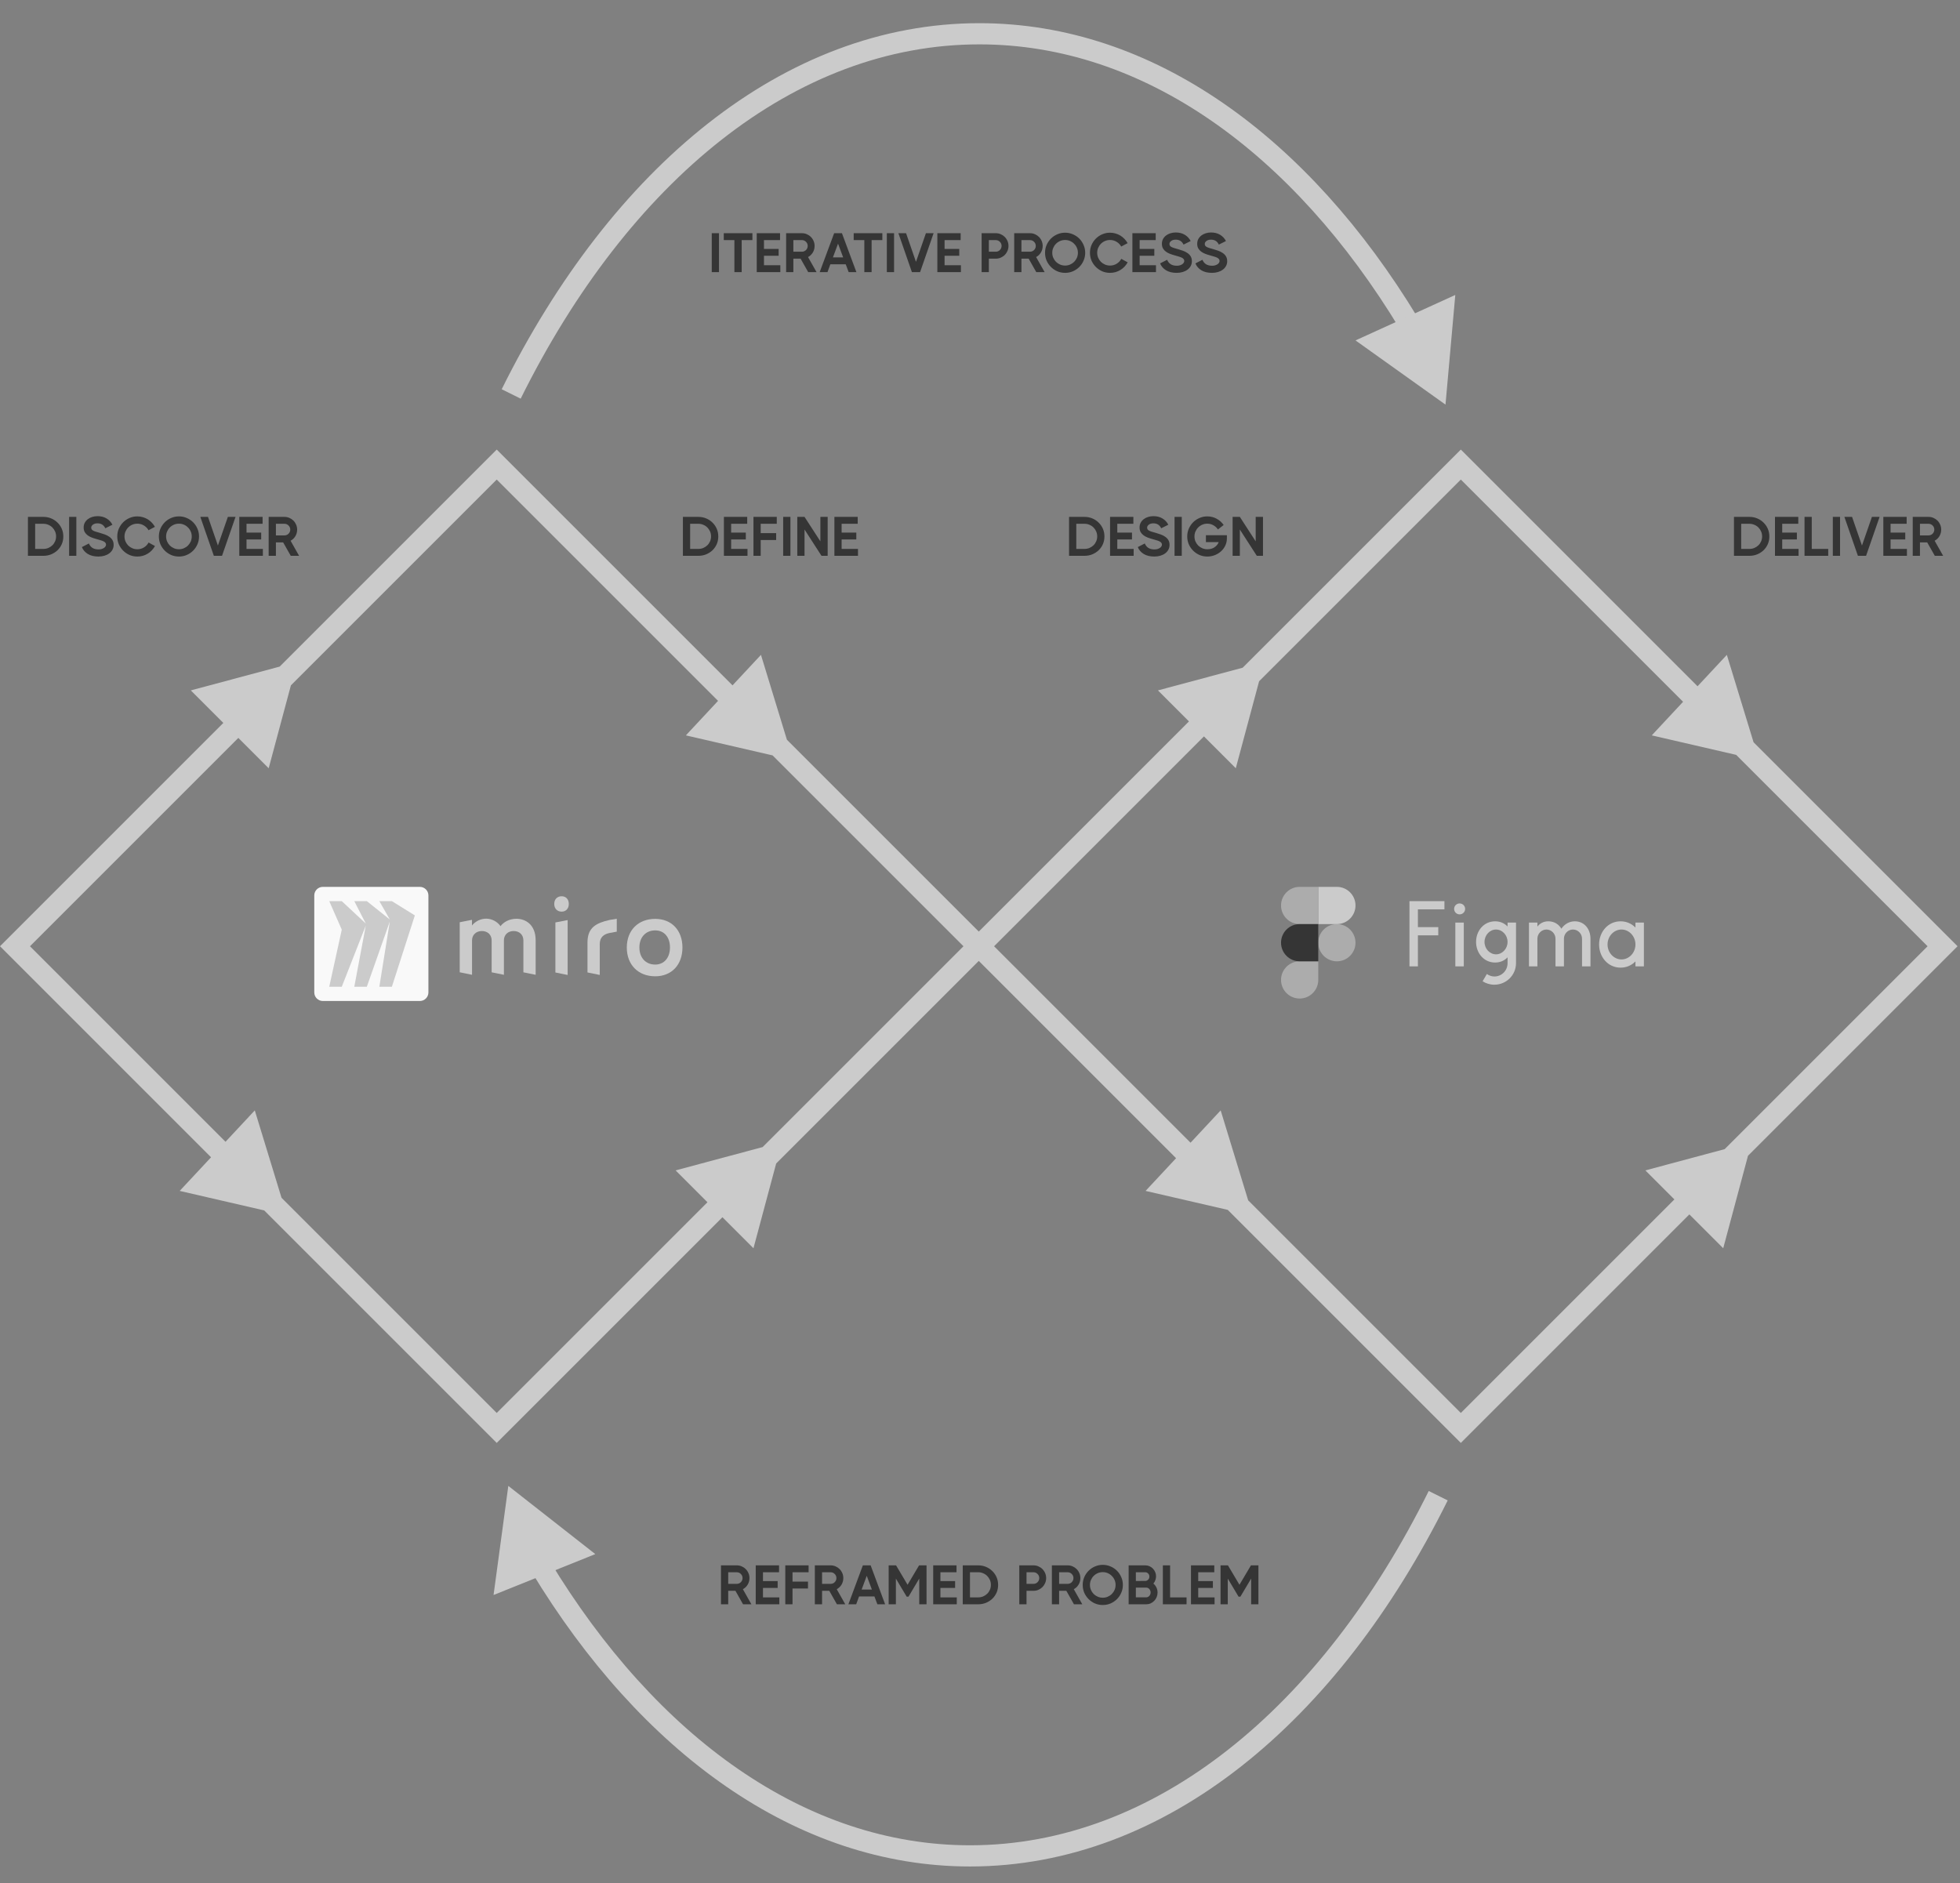 <svg width="740" height="711" viewBox="0 0 740 711" fill="none" xmlns="http://www.w3.org/2000/svg">
<rect x="0" y="0" width="740" height="711" fill="#808080" stroke="none"/>
<path fill-rule="evenodd" clip-rule="evenodd" d="M187.537 169.752L105.592 251.697L72.049 260.685L84.327 272.962L0 357.289L79.685 436.974L67.847 449.668L99.742 457.031L187.537 544.826L272.758 459.605L284.471 471.317L293.045 439.318L369.537 362.826L444.03 437.319L432.515 449.668L463.542 456.831L551.537 544.826L637.824 458.539L650.602 471.317L659.956 436.407L739.074 357.289L662.064 280.279L651.971 247.266L640.911 259.126L551.537 169.752L469.178 252.111L437.18 260.685L448.892 272.397L369.537 351.752L297.099 279.314L287.301 247.266L276.564 258.779L187.537 169.752ZM651.149 433.9L727.76 357.289L655.499 285.027L623.621 277.668L635.452 264.98L551.537 181.066L475.377 257.225L466.574 290.079L454.549 278.054L375.314 357.289L449.49 431.465L460.865 419.266L471.247 453.222L551.537 533.512L632.167 452.882L621.208 441.923L651.149 433.9ZM287.929 433.12L363.76 357.289L291.7 285.228L258.951 277.668L271.105 264.634L187.537 181.066L109.833 258.77L101.443 290.079L89.984 278.619L11.314 357.289L85.144 431.119L96.197 419.266L106.285 452.26L187.537 533.512L267.102 453.948L255.077 441.923L287.929 433.12Z" fill="#CBCBCB"/>
<path d="M10.548 195.167H16.365C17.415 195.167 18.395 195.356 19.305 195.734C20.215 196.112 21.013 196.637 21.699 197.309C22.385 197.967 22.924 198.744 23.316 199.64C23.708 200.536 23.904 201.509 23.904 202.559C23.904 203.609 23.708 204.582 23.316 205.478C22.924 206.36 22.385 207.13 21.699 207.788C21.013 208.432 20.215 208.943 19.305 209.321C18.395 209.685 17.415 209.867 16.365 209.867H10.548V195.167ZM13.278 197.771V207.263H16.365C17.037 207.263 17.66 207.144 18.234 206.906C18.822 206.654 19.333 206.318 19.767 205.898C20.201 205.478 20.544 204.981 20.796 204.407C21.048 203.833 21.174 203.21 21.174 202.538C21.174 201.866 21.048 201.243 20.796 200.669C20.544 200.095 20.201 199.591 19.767 199.157C19.333 198.723 18.822 198.387 18.234 198.149C17.66 197.897 17.037 197.771 16.365 197.771H13.278ZM26.093 195.167H28.823V209.867H26.093V195.167ZM37.174 210.14C35.536 210.14 34.185 209.811 33.121 209.153C32.071 208.495 31.336 207.634 30.916 206.57L33.562 205.205C33.856 205.919 34.297 206.472 34.885 206.864C35.487 207.256 36.271 207.452 37.237 207.452C37.685 207.452 38.077 207.396 38.413 207.284C38.763 207.172 39.057 207.032 39.295 206.864C39.533 206.696 39.715 206.507 39.841 206.297C39.967 206.073 40.03 205.856 40.03 205.646C40.03 205.366 39.953 205.135 39.799 204.953C39.659 204.757 39.442 204.582 39.148 204.428C38.854 204.274 38.483 204.134 38.035 204.008C37.587 203.868 37.062 203.714 36.46 203.546C35.83 203.378 35.221 203.182 34.633 202.958C34.059 202.734 33.541 202.454 33.079 202.118C32.631 201.782 32.267 201.376 31.987 200.9C31.721 200.424 31.588 199.85 31.588 199.178C31.588 198.506 31.728 197.904 32.008 197.372C32.302 196.84 32.687 196.392 33.163 196.028C33.639 195.664 34.192 195.384 34.822 195.188C35.466 194.992 36.131 194.894 36.817 194.894C38.133 194.894 39.267 195.181 40.219 195.755C41.185 196.329 41.927 197.12 42.445 198.128L39.757 199.472C39.169 198.226 38.189 197.603 36.817 197.603C36.089 197.603 35.508 197.771 35.074 198.107C34.654 198.429 34.444 198.8 34.444 199.22C34.444 199.5 34.507 199.731 34.633 199.913C34.759 200.081 34.948 200.235 35.2 200.375C35.466 200.515 35.802 200.648 36.208 200.774C36.628 200.886 37.118 201.026 37.678 201.194C38.322 201.376 38.952 201.579 39.568 201.803C40.198 202.027 40.758 202.314 41.248 202.664C41.752 203 42.151 203.413 42.445 203.903C42.753 204.393 42.907 205.002 42.907 205.73C42.907 206.402 42.76 207.011 42.466 207.557C42.172 208.103 41.766 208.565 41.248 208.943C40.744 209.321 40.142 209.615 39.442 209.825C38.742 210.035 37.986 210.14 37.174 210.14ZM44.274 202.559C44.274 201.509 44.47 200.529 44.862 199.619C45.268 198.695 45.814 197.89 46.5 197.204C47.186 196.518 47.984 195.979 48.894 195.587C49.818 195.181 50.805 194.978 51.855 194.978C52.569 194.978 53.255 195.076 53.913 195.272C54.571 195.454 55.187 195.72 55.761 196.07C56.335 196.42 56.853 196.84 57.315 197.33C57.777 197.806 58.169 198.338 58.491 198.926L56.076 200.207C55.67 199.465 55.089 198.87 54.333 198.422C53.591 197.96 52.765 197.729 51.855 197.729C51.183 197.729 50.553 197.855 49.965 198.107C49.377 198.359 48.859 198.709 48.411 199.157C47.977 199.591 47.634 200.102 47.382 200.69C47.13 201.264 47.004 201.887 47.004 202.559C47.004 203.231 47.13 203.861 47.382 204.449C47.634 205.023 47.977 205.534 48.411 205.982C48.859 206.416 49.377 206.759 49.965 207.011C50.553 207.263 51.183 207.389 51.855 207.389C52.779 207.389 53.612 207.158 54.354 206.696C55.11 206.234 55.691 205.618 56.097 204.848L58.512 206.171C58.19 206.759 57.798 207.298 57.336 207.788C56.874 208.278 56.356 208.698 55.782 209.048C55.208 209.398 54.585 209.671 53.913 209.867C53.255 210.049 52.569 210.14 51.855 210.14C50.805 210.14 49.818 209.944 48.894 209.552C47.984 209.146 47.186 208.6 46.5 207.914C45.814 207.228 45.268 206.43 44.862 205.52C44.47 204.596 44.274 203.609 44.274 202.559ZM67.564 210.14C66.514 210.14 65.527 209.944 64.603 209.552C63.693 209.146 62.895 208.6 62.209 207.914C61.523 207.228 60.977 206.43 60.571 205.52C60.179 204.596 59.983 203.609 59.983 202.559C59.983 201.509 60.179 200.529 60.571 199.619C60.977 198.695 61.523 197.89 62.209 197.204C62.895 196.518 63.693 195.979 64.603 195.587C65.527 195.181 66.514 194.978 67.564 194.978C68.614 194.978 69.594 195.181 70.504 195.587C71.428 195.979 72.233 196.518 72.919 197.204C73.605 197.89 74.144 198.695 74.536 199.619C74.942 200.529 75.145 201.509 75.145 202.559C75.145 203.609 74.942 204.596 74.536 205.52C74.144 206.43 73.605 207.228 72.919 207.914C72.233 208.6 71.428 209.146 70.504 209.552C69.594 209.944 68.614 210.14 67.564 210.14ZM67.564 207.389C68.236 207.389 68.859 207.263 69.433 207.011C70.021 206.759 70.532 206.416 70.966 205.982C71.414 205.534 71.764 205.023 72.016 204.449C72.268 203.861 72.394 203.231 72.394 202.559C72.394 201.887 72.268 201.264 72.016 200.69C71.764 200.102 71.414 199.591 70.966 199.157C70.532 198.709 70.021 198.359 69.433 198.107C68.859 197.855 68.236 197.729 67.564 197.729C66.892 197.729 66.262 197.855 65.674 198.107C65.086 198.359 64.568 198.709 64.12 199.157C63.686 199.591 63.343 200.102 63.091 200.69C62.839 201.264 62.713 201.887 62.713 202.559C62.713 203.231 62.839 203.861 63.091 204.449C63.343 205.023 63.686 205.534 64.12 205.982C64.568 206.416 65.086 206.759 65.674 207.011C66.262 207.263 66.892 207.389 67.564 207.389ZM75.635 195.167H78.533L82.271 205.982L86.03 195.167H88.928L83.825 209.867H80.738L75.635 195.167ZM90.342 195.167H99.141V197.771H93.072V201.11H98.616V203.693H93.072V207.263H99.246V209.867H90.342V195.167ZM101.437 195.167H107.38C108.052 195.167 108.675 195.293 109.249 195.545C109.837 195.797 110.348 196.14 110.782 196.574C111.216 197.008 111.559 197.519 111.811 198.107C112.063 198.681 112.189 199.304 112.189 199.976C112.189 200.886 111.965 201.712 111.517 202.454C111.069 203.196 110.467 203.77 109.711 204.176L112.924 209.867H109.774L106.897 204.785H104.167V209.867H101.437V195.167ZM107.38 202.16C107.688 202.16 107.975 202.104 108.241 201.992C108.507 201.88 108.738 201.726 108.934 201.53C109.144 201.32 109.305 201.082 109.417 200.816C109.529 200.55 109.585 200.27 109.585 199.976C109.585 199.668 109.529 199.381 109.417 199.115C109.305 198.849 109.144 198.618 108.934 198.422C108.738 198.212 108.507 198.051 108.241 197.939C107.975 197.827 107.688 197.771 107.38 197.771H104.167V202.16H107.38Z" fill="#353535"/>
<path d="M257.832 195.167H263.649C264.699 195.167 265.679 195.356 266.589 195.734C267.499 196.112 268.297 196.637 268.983 197.309C269.669 197.967 270.208 198.744 270.6 199.64C270.992 200.536 271.188 201.509 271.188 202.559C271.188 203.609 270.992 204.582 270.6 205.478C270.208 206.36 269.669 207.13 268.983 207.788C268.297 208.432 267.499 208.943 266.589 209.321C265.679 209.685 264.699 209.867 263.649 209.867H257.832V195.167ZM260.562 197.771V207.263H263.649C264.321 207.263 264.944 207.144 265.518 206.906C266.106 206.654 266.617 206.318 267.051 205.898C267.485 205.478 267.828 204.981 268.08 204.407C268.332 203.833 268.458 203.21 268.458 202.538C268.458 201.866 268.332 201.243 268.08 200.669C267.828 200.095 267.485 199.591 267.051 199.157C266.617 198.723 266.106 198.387 265.518 198.149C264.944 197.897 264.321 197.771 263.649 197.771H260.562ZM273.314 195.167H282.113V197.771H276.044V201.11H281.588V203.693H276.044V207.263H282.218V209.867H273.314V195.167ZM284.472 195.167H293.271V197.771H287.202V201.299H293.04V203.903H287.202V209.867H284.472V195.167ZM295.69 195.167H298.42V209.867H295.69V195.167ZM301.022 195.167H303.752L309.737 204.407V195.167H312.488V209.867H310.157L303.752 199.934V209.867H301.022V195.167ZM315.027 195.167H323.826V197.771H317.757V201.11H323.301V203.693H317.757V207.263H323.931V209.867H315.027V195.167Z" fill="#353535"/>
<path d="M403.625 195.167H409.442C410.492 195.167 411.472 195.356 412.382 195.734C413.292 196.112 414.09 196.637 414.776 197.309C415.462 197.967 416.001 198.744 416.393 199.64C416.785 200.536 416.981 201.509 416.981 202.559C416.981 203.609 416.785 204.582 416.393 205.478C416.001 206.36 415.462 207.13 414.776 207.788C414.09 208.432 413.292 208.943 412.382 209.321C411.472 209.685 410.492 209.867 409.442 209.867H403.625V195.167ZM406.355 197.771V207.263H409.442C410.114 207.263 410.737 207.144 411.311 206.906C411.899 206.654 412.41 206.318 412.844 205.898C413.278 205.478 413.621 204.981 413.873 204.407C414.125 203.833 414.251 203.21 414.251 202.538C414.251 201.866 414.125 201.243 413.873 200.669C413.621 200.095 413.278 199.591 412.844 199.157C412.41 198.723 411.899 198.387 411.311 198.149C410.737 197.897 410.114 197.771 409.442 197.771H406.355ZM419.107 195.167H427.906V197.771H421.837V201.11H427.381V203.693H421.837V207.263H428.011V209.867H419.107V195.167ZM435.83 210.14C434.192 210.14 432.841 209.811 431.777 209.153C430.727 208.495 429.992 207.634 429.572 206.57L432.218 205.205C432.512 205.919 432.953 206.472 433.541 206.864C434.143 207.256 434.927 207.452 435.893 207.452C436.341 207.452 436.733 207.396 437.069 207.284C437.419 207.172 437.713 207.032 437.951 206.864C438.189 206.696 438.371 206.507 438.497 206.297C438.623 206.073 438.686 205.856 438.686 205.646C438.686 205.366 438.609 205.135 438.455 204.953C438.315 204.757 438.098 204.582 437.804 204.428C437.51 204.274 437.139 204.134 436.691 204.008C436.243 203.868 435.718 203.714 435.116 203.546C434.486 203.378 433.877 203.182 433.289 202.958C432.715 202.734 432.197 202.454 431.735 202.118C431.287 201.782 430.923 201.376 430.643 200.9C430.377 200.424 430.244 199.85 430.244 199.178C430.244 198.506 430.384 197.904 430.664 197.372C430.958 196.84 431.343 196.392 431.819 196.028C432.295 195.664 432.848 195.384 433.478 195.188C434.122 194.992 434.787 194.894 435.473 194.894C436.789 194.894 437.923 195.181 438.875 195.755C439.841 196.329 440.583 197.12 441.101 198.128L438.413 199.472C437.825 198.226 436.845 197.603 435.473 197.603C434.745 197.603 434.164 197.771 433.73 198.107C433.31 198.429 433.1 198.8 433.1 199.22C433.1 199.5 433.163 199.731 433.289 199.913C433.415 200.081 433.604 200.235 433.856 200.375C434.122 200.515 434.458 200.648 434.864 200.774C435.284 200.886 435.774 201.026 436.334 201.194C436.978 201.376 437.608 201.579 438.224 201.803C438.854 202.027 439.414 202.314 439.904 202.664C440.408 203 440.807 203.413 441.101 203.903C441.409 204.393 441.563 205.002 441.563 205.73C441.563 206.402 441.416 207.011 441.122 207.557C440.828 208.103 440.422 208.565 439.904 208.943C439.4 209.321 438.798 209.615 438.098 209.825C437.398 210.035 436.642 210.14 435.83 210.14ZM443.451 195.167H446.181V209.867H443.451V195.167ZM448.241 202.559C448.241 201.509 448.437 200.529 448.829 199.619C449.235 198.695 449.781 197.89 450.467 197.204C451.153 196.518 451.951 195.979 452.861 195.587C453.785 195.181 454.772 194.978 455.822 194.978C457.11 194.978 458.293 195.279 459.371 195.881C460.449 196.469 461.324 197.253 461.996 198.233L459.833 199.913C459.399 199.255 458.832 198.73 458.132 198.338C457.432 197.932 456.662 197.729 455.822 197.729C455.15 197.729 454.52 197.855 453.932 198.107C453.344 198.359 452.826 198.709 452.378 199.157C451.944 199.591 451.601 200.102 451.349 200.69C451.097 201.264 450.971 201.887 450.971 202.559C450.971 203.231 451.097 203.861 451.349 204.449C451.601 205.023 451.944 205.534 452.378 205.982C452.826 206.416 453.344 206.759 453.932 207.011C454.52 207.263 455.15 207.389 455.822 207.389C456.844 207.403 457.733 207.165 458.489 206.675C459.259 206.171 459.805 205.513 460.127 204.701H455.297V202.097H463.214V203.315C463.214 204.253 463.018 205.135 462.626 205.961C462.248 206.787 461.723 207.508 461.051 208.124C460.379 208.74 459.595 209.23 458.699 209.594C457.803 209.958 456.844 210.14 455.822 210.14C454.772 210.14 453.785 209.944 452.861 209.552C451.951 209.146 451.153 208.6 450.467 207.914C449.781 207.228 449.235 206.43 448.829 205.52C448.437 204.596 448.241 203.609 448.241 202.559ZM465.374 195.167H468.104L474.089 204.407V195.167H476.84V209.867H474.509L468.104 199.934V209.867H465.374V195.167Z" fill="#353535"/>
<path d="M268.728 88.052H271.458V102.752H268.728V88.052ZM277.271 90.656H273.26V88.052H284.075V90.656H280.022V102.752H277.271V90.656ZM285.707 88.052H294.506V90.656H288.437V93.995H293.981V96.578H288.437V100.148H294.611V102.752H285.707V88.052ZM296.802 88.052H302.745C303.417 88.052 304.04 88.178 304.614 88.43C305.202 88.682 305.713 89.025 306.147 89.459C306.581 89.893 306.924 90.404 307.176 90.992C307.428 91.566 307.554 92.189 307.554 92.861C307.554 93.771 307.33 94.597 306.882 95.339C306.434 96.081 305.832 96.655 305.076 97.061L308.289 102.752H305.139L302.262 97.67H299.532V102.752H296.802V88.052ZM302.745 95.045C303.053 95.045 303.34 94.989 303.606 94.877C303.872 94.765 304.103 94.611 304.299 94.415C304.509 94.205 304.67 93.967 304.782 93.701C304.894 93.435 304.95 93.155 304.95 92.861C304.95 92.553 304.894 92.266 304.782 92C304.67 91.734 304.509 91.503 304.299 91.307C304.103 91.097 303.872 90.936 303.606 90.824C303.34 90.712 303.053 90.656 302.745 90.656H299.532V95.045H302.745ZM314.934 88.052H317.874L323.334 102.752H320.415L319.302 99.791H313.506L312.414 102.752H309.474L314.934 88.052ZM318.336 97.187L316.404 92L314.472 97.187H318.336ZM326.326 90.656H322.315V88.052H333.13V90.656H329.077V102.752H326.326V90.656ZM334.825 88.052H337.555V102.752H334.825V88.052ZM339.189 88.052H342.087L345.825 98.867L349.584 88.052H352.482L347.379 102.752H344.292L339.189 88.052ZM353.896 88.052H362.695V90.656H356.626V93.995H362.17V96.578H356.626V100.148H362.8V102.752H353.896V88.052ZM373.341 97.67V102.752H370.611V88.052H375.945C376.617 88.052 377.24 88.178 377.814 88.43C378.402 88.682 378.913 89.025 379.347 89.459C379.781 89.893 380.124 90.404 380.376 90.992C380.628 91.566 380.754 92.189 380.754 92.861C380.754 93.519 380.628 94.142 380.376 94.73C380.124 95.318 379.781 95.829 379.347 96.263C378.913 96.697 378.402 97.04 377.814 97.292C377.24 97.544 376.617 97.67 375.945 97.67H373.341ZM375.945 95.045C376.253 95.045 376.54 94.989 376.806 94.877C377.072 94.765 377.303 94.611 377.499 94.415C377.709 94.205 377.87 93.967 377.982 93.701C378.094 93.435 378.15 93.155 378.15 92.861C378.15 92.553 378.094 92.266 377.982 92C377.87 91.734 377.709 91.503 377.499 91.307C377.303 91.097 377.072 90.936 376.806 90.824C376.54 90.712 376.253 90.656 375.945 90.656H373.341V95.045H375.945ZM382.914 88.052H388.857C389.529 88.052 390.152 88.178 390.726 88.43C391.314 88.682 391.825 89.025 392.259 89.459C392.693 89.893 393.036 90.404 393.288 90.992C393.54 91.566 393.666 92.189 393.666 92.861C393.666 93.771 393.442 94.597 392.994 95.339C392.546 96.081 391.944 96.655 391.188 97.061L394.401 102.752H391.251L388.374 97.67H385.644V102.752H382.914V88.052ZM388.857 95.045C389.165 95.045 389.452 94.989 389.718 94.877C389.984 94.765 390.215 94.611 390.411 94.415C390.621 94.205 390.782 93.967 390.894 93.701C391.006 93.435 391.062 93.155 391.062 92.861C391.062 92.553 391.006 92.266 390.894 92C390.782 91.734 390.621 91.503 390.411 91.307C390.215 91.097 389.984 90.936 389.718 90.824C389.452 90.712 389.165 90.656 388.857 90.656H385.644V95.045H388.857ZM402.136 103.025C401.086 103.025 400.099 102.829 399.175 102.437C398.265 102.031 397.467 101.485 396.781 100.799C396.095 100.113 395.549 99.315 395.143 98.405C394.751 97.481 394.555 96.494 394.555 95.444C394.555 94.394 394.751 93.414 395.143 92.504C395.549 91.58 396.095 90.775 396.781 90.089C397.467 89.403 398.265 88.864 399.175 88.472C400.099 88.066 401.086 87.863 402.136 87.863C403.186 87.863 404.166 88.066 405.076 88.472C406 88.864 406.805 89.403 407.491 90.089C408.177 90.775 408.716 91.58 409.108 92.504C409.514 93.414 409.717 94.394 409.717 95.444C409.717 96.494 409.514 97.481 409.108 98.405C408.716 99.315 408.177 100.113 407.491 100.799C406.805 101.485 406 102.031 405.076 102.437C404.166 102.829 403.186 103.025 402.136 103.025ZM402.136 100.274C402.808 100.274 403.431 100.148 404.005 99.896C404.593 99.644 405.104 99.301 405.538 98.867C405.986 98.419 406.336 97.908 406.588 97.334C406.84 96.746 406.966 96.116 406.966 95.444C406.966 94.772 406.84 94.149 406.588 93.575C406.336 92.987 405.986 92.476 405.538 92.042C405.104 91.594 404.593 91.244 404.005 90.992C403.431 90.74 402.808 90.614 402.136 90.614C401.464 90.614 400.834 90.74 400.246 90.992C399.658 91.244 399.14 91.594 398.692 92.042C398.258 92.476 397.915 92.987 397.663 93.575C397.411 94.149 397.285 94.772 397.285 95.444C397.285 96.116 397.411 96.746 397.663 97.334C397.915 97.908 398.258 98.419 398.692 98.867C399.14 99.301 399.658 99.644 400.246 99.896C400.834 100.148 401.464 100.274 402.136 100.274ZM411.515 95.444C411.515 94.394 411.711 93.414 412.103 92.504C412.509 91.58 413.055 90.775 413.741 90.089C414.427 89.403 415.225 88.864 416.135 88.472C417.059 88.066 418.046 87.863 419.096 87.863C419.81 87.863 420.496 87.961 421.154 88.157C421.812 88.339 422.428 88.605 423.002 88.955C423.576 89.305 424.094 89.725 424.556 90.215C425.018 90.691 425.41 91.223 425.732 91.811L423.317 93.092C422.911 92.35 422.33 91.755 421.574 91.307C420.832 90.845 420.006 90.614 419.096 90.614C418.424 90.614 417.794 90.74 417.206 90.992C416.618 91.244 416.1 91.594 415.652 92.042C415.218 92.476 414.875 92.987 414.623 93.575C414.371 94.149 414.245 94.772 414.245 95.444C414.245 96.116 414.371 96.746 414.623 97.334C414.875 97.908 415.218 98.419 415.652 98.867C416.1 99.301 416.618 99.644 417.206 99.896C417.794 100.148 418.424 100.274 419.096 100.274C420.02 100.274 420.853 100.043 421.595 99.581C422.351 99.119 422.932 98.503 423.338 97.733L425.753 99.056C425.431 99.644 425.039 100.183 424.577 100.673C424.115 101.163 423.597 101.583 423.023 101.933C422.449 102.283 421.826 102.556 421.154 102.752C420.496 102.934 419.81 103.025 419.096 103.025C418.046 103.025 417.059 102.829 416.135 102.437C415.225 102.031 414.427 101.485 413.741 100.799C413.055 100.113 412.509 99.315 412.103 98.405C411.711 97.481 411.515 96.494 411.515 95.444ZM427.539 88.052H436.338V90.656H430.269V93.995H435.813V96.578H430.269V100.148H436.443V102.752H427.539V88.052ZM444.262 103.025C442.624 103.025 441.273 102.696 440.209 102.038C439.159 101.38 438.424 100.519 438.004 99.455L440.65 98.09C440.944 98.804 441.385 99.357 441.973 99.749C442.575 100.141 443.359 100.337 444.325 100.337C444.773 100.337 445.165 100.281 445.501 100.169C445.851 100.057 446.145 99.917 446.383 99.749C446.621 99.581 446.803 99.392 446.929 99.182C447.055 98.958 447.118 98.741 447.118 98.531C447.118 98.251 447.041 98.02 446.887 97.838C446.747 97.642 446.53 97.467 446.236 97.313C445.942 97.159 445.571 97.019 445.123 96.893C444.675 96.753 444.15 96.599 443.548 96.431C442.918 96.263 442.309 96.067 441.721 95.843C441.147 95.619 440.629 95.339 440.167 95.003C439.719 94.667 439.355 94.261 439.075 93.785C438.809 93.309 438.676 92.735 438.676 92.063C438.676 91.391 438.816 90.789 439.096 90.257C439.39 89.725 439.775 89.277 440.251 88.913C440.727 88.549 441.28 88.269 441.91 88.073C442.554 87.877 443.219 87.779 443.905 87.779C445.221 87.779 446.355 88.066 447.307 88.64C448.273 89.214 449.015 90.005 449.533 91.013L446.845 92.357C446.257 91.111 445.277 90.488 443.905 90.488C443.177 90.488 442.596 90.656 442.162 90.992C441.742 91.314 441.532 91.685 441.532 92.105C441.532 92.385 441.595 92.616 441.721 92.798C441.847 92.966 442.036 93.12 442.288 93.26C442.554 93.4 442.89 93.533 443.296 93.659C443.716 93.771 444.206 93.911 444.766 94.079C445.41 94.261 446.04 94.464 446.656 94.688C447.286 94.912 447.846 95.199 448.336 95.549C448.84 95.885 449.239 96.298 449.533 96.788C449.841 97.278 449.995 97.887 449.995 98.615C449.995 99.287 449.848 99.896 449.554 100.442C449.26 100.988 448.854 101.45 448.336 101.828C447.832 102.206 447.23 102.5 446.53 102.71C445.83 102.92 445.074 103.025 444.262 103.025ZM457.592 103.025C455.954 103.025 454.603 102.696 453.539 102.038C452.489 101.38 451.754 100.519 451.334 99.455L453.98 98.09C454.274 98.804 454.715 99.357 455.303 99.749C455.905 100.141 456.689 100.337 457.655 100.337C458.103 100.337 458.495 100.281 458.831 100.169C459.181 100.057 459.475 99.917 459.713 99.749C459.951 99.581 460.133 99.392 460.259 99.182C460.385 98.958 460.448 98.741 460.448 98.531C460.448 98.251 460.371 98.02 460.217 97.838C460.077 97.642 459.86 97.467 459.566 97.313C459.272 97.159 458.901 97.019 458.453 96.893C458.005 96.753 457.48 96.599 456.878 96.431C456.248 96.263 455.639 96.067 455.051 95.843C454.477 95.619 453.959 95.339 453.497 95.003C453.049 94.667 452.685 94.261 452.405 93.785C452.139 93.309 452.006 92.735 452.006 92.063C452.006 91.391 452.146 90.789 452.426 90.257C452.72 89.725 453.105 89.277 453.581 88.913C454.057 88.549 454.61 88.269 455.24 88.073C455.884 87.877 456.549 87.779 457.235 87.779C458.551 87.779 459.685 88.066 460.637 88.64C461.603 89.214 462.345 90.005 462.863 91.013L460.175 92.357C459.587 91.111 458.607 90.488 457.235 90.488C456.507 90.488 455.926 90.656 455.492 90.992C455.072 91.314 454.862 91.685 454.862 92.105C454.862 92.385 454.925 92.616 455.051 92.798C455.177 92.966 455.366 93.12 455.618 93.26C455.884 93.4 456.22 93.533 456.626 93.659C457.046 93.771 457.536 93.911 458.096 94.079C458.74 94.261 459.37 94.464 459.986 94.688C460.616 94.912 461.176 95.199 461.666 95.549C462.17 95.885 462.569 96.298 462.863 96.788C463.171 97.278 463.325 97.887 463.325 98.615C463.325 99.287 463.178 99.896 462.884 100.442C462.59 100.988 462.184 101.45 461.666 101.828C461.162 102.206 460.56 102.5 459.86 102.71C459.16 102.92 458.404 103.025 457.592 103.025Z" fill="#353535"/>
<path d="M532 122.252C491.169 54.786 433.579 12.752 369.763 12.752C297.958 12.752 234.036 65.969 193 148.752" stroke="#CBCBCB" stroke-width="8"/>
<path d="M511.773 128.534L545.749 152.775L549.448 111.37L511.773 128.534Z" fill="#CBCBCB"/>
<path d="M204 591.252C244.831 658.718 302.421 700.752 366.237 700.752C438.042 700.752 501.964 647.535 543 564.752" stroke="#CBCBCB" stroke-width="8"/>
<path d="M224.756 586.806L191.913 561.051L186.342 602.245L224.756 586.806Z" fill="#CBCBCB"/>
<path d="M272.205 591.052H278.148C278.82 591.052 279.443 591.178 280.017 591.43C280.605 591.682 281.116 592.025 281.55 592.459C281.984 592.893 282.327 593.404 282.579 593.992C282.831 594.566 282.957 595.189 282.957 595.861C282.957 596.771 282.733 597.597 282.285 598.339C281.837 599.081 281.235 599.655 280.479 600.061L283.692 605.752H280.542L277.665 600.67H274.935V605.752H272.205V591.052ZM278.148 598.045C278.456 598.045 278.743 597.989 279.009 597.877C279.275 597.765 279.506 597.611 279.702 597.415C279.912 597.205 280.073 596.967 280.185 596.701C280.297 596.435 280.353 596.155 280.353 595.861C280.353 595.553 280.297 595.266 280.185 595C280.073 594.734 279.912 594.503 279.702 594.307C279.506 594.097 279.275 593.936 279.009 593.824C278.743 593.712 278.456 593.656 278.148 593.656H274.935V598.045H278.148ZM285.33 591.052H294.129V593.656H288.06V596.995H293.604V599.578H288.06V603.148H294.234V605.752H285.33V591.052ZM296.488 591.052H305.287V593.656H299.218V597.184H305.056V599.788H299.218V605.752H296.488V591.052ZM307.642 591.052H313.585C314.257 591.052 314.88 591.178 315.454 591.43C316.042 591.682 316.553 592.025 316.987 592.459C317.421 592.893 317.764 593.404 318.016 593.992C318.268 594.566 318.394 595.189 318.394 595.861C318.394 596.771 318.17 597.597 317.722 598.339C317.274 599.081 316.672 599.655 315.916 600.061L319.129 605.752H315.979L313.102 600.67H310.372V605.752H307.642V591.052ZM313.585 598.045C313.893 598.045 314.18 597.989 314.446 597.877C314.712 597.765 314.943 597.611 315.139 597.415C315.349 597.205 315.51 596.967 315.622 596.701C315.734 596.435 315.79 596.155 315.79 595.861C315.79 595.553 315.734 595.266 315.622 595C315.51 594.734 315.349 594.503 315.139 594.307C314.943 594.097 314.712 593.936 314.446 593.824C314.18 593.712 313.893 593.656 313.585 593.656H310.372V598.045H313.585ZM325.774 591.052H328.714L334.174 605.752H331.255L330.142 602.791H324.346L323.254 605.752H320.314L325.774 591.052ZM329.176 600.187L327.244 595L325.312 600.187H329.176ZM342.654 598.381L347.001 591.052L347.064 591.073V591.052H349.815V605.752H347.064V596.05L343.011 602.875H342.318L338.244 596.05V605.752H335.514V591.052H338.244V591.094L338.307 591.052L342.654 598.381ZM352.329 591.052H361.128V593.656H355.059V596.995H360.603V599.578H355.059V603.148H361.233V605.752H352.329V591.052ZM363.487 591.052H369.304C370.354 591.052 371.334 591.241 372.244 591.619C373.154 591.997 373.952 592.522 374.638 593.194C375.324 593.852 375.863 594.629 376.255 595.525C376.647 596.421 376.843 597.394 376.843 598.444C376.843 599.494 376.647 600.467 376.255 601.363C375.863 602.245 375.324 603.015 374.638 603.673C373.952 604.317 373.154 604.828 372.244 605.206C371.334 605.57 370.354 605.752 369.304 605.752H363.487V591.052ZM366.217 593.656V603.148H369.304C369.976 603.148 370.599 603.029 371.173 602.791C371.761 602.539 372.272 602.203 372.706 601.783C373.14 601.363 373.483 600.866 373.735 600.292C373.987 599.718 374.113 599.095 374.113 598.423C374.113 597.751 373.987 597.128 373.735 596.554C373.483 595.98 373.14 595.476 372.706 595.042C372.272 594.608 371.761 594.272 371.173 594.034C370.599 593.782 369.976 593.656 369.304 593.656H366.217ZM387.565 600.67V605.752H384.835V591.052H390.169C390.841 591.052 391.464 591.178 392.038 591.43C392.626 591.682 393.137 592.025 393.571 592.459C394.005 592.893 394.348 593.404 394.6 593.992C394.852 594.566 394.978 595.189 394.978 595.861C394.978 596.519 394.852 597.142 394.6 597.73C394.348 598.318 394.005 598.829 393.571 599.263C393.137 599.697 392.626 600.04 392.038 600.292C391.464 600.544 390.841 600.67 390.169 600.67H387.565ZM390.169 598.045C390.477 598.045 390.764 597.989 391.03 597.877C391.296 597.765 391.527 597.611 391.723 597.415C391.933 597.205 392.094 596.967 392.206 596.701C392.318 596.435 392.374 596.155 392.374 595.861C392.374 595.553 392.318 595.266 392.206 595C392.094 594.734 391.933 594.503 391.723 594.307C391.527 594.097 391.296 593.936 391.03 593.824C390.764 593.712 390.477 593.656 390.169 593.656H387.565V598.045H390.169ZM397.138 591.052H403.081C403.753 591.052 404.376 591.178 404.95 591.43C405.538 591.682 406.049 592.025 406.483 592.459C406.917 592.893 407.26 593.404 407.512 593.992C407.764 594.566 407.89 595.189 407.89 595.861C407.89 596.771 407.666 597.597 407.218 598.339C406.77 599.081 406.168 599.655 405.412 600.061L408.625 605.752H405.475L402.598 600.67H399.868V605.752H397.138V591.052ZM403.081 598.045C403.389 598.045 403.676 597.989 403.942 597.877C404.208 597.765 404.439 597.611 404.635 597.415C404.845 597.205 405.006 596.967 405.118 596.701C405.23 596.435 405.286 596.155 405.286 595.861C405.286 595.553 405.23 595.266 405.118 595C405.006 594.734 404.845 594.503 404.635 594.307C404.439 594.097 404.208 593.936 403.942 593.824C403.676 593.712 403.389 593.656 403.081 593.656H399.868V598.045H403.081ZM416.36 606.025C415.31 606.025 414.323 605.829 413.399 605.437C412.489 605.031 411.691 604.485 411.005 603.799C410.319 603.113 409.773 602.315 409.367 601.405C408.975 600.481 408.779 599.494 408.779 598.444C408.779 597.394 408.975 596.414 409.367 595.504C409.773 594.58 410.319 593.775 411.005 593.089C411.691 592.403 412.489 591.864 413.399 591.472C414.323 591.066 415.31 590.863 416.36 590.863C417.41 590.863 418.39 591.066 419.3 591.472C420.224 591.864 421.029 592.403 421.715 593.089C422.401 593.775 422.94 594.58 423.332 595.504C423.738 596.414 423.941 597.394 423.941 598.444C423.941 599.494 423.738 600.481 423.332 601.405C422.94 602.315 422.401 603.113 421.715 603.799C421.029 604.485 420.224 605.031 419.3 605.437C418.39 605.829 417.41 606.025 416.36 606.025ZM416.36 603.274C417.032 603.274 417.655 603.148 418.229 602.896C418.817 602.644 419.328 602.301 419.762 601.867C420.21 601.419 420.56 600.908 420.812 600.334C421.064 599.746 421.19 599.116 421.19 598.444C421.19 597.772 421.064 597.149 420.812 596.575C420.56 595.987 420.21 595.476 419.762 595.042C419.328 594.594 418.817 594.244 418.229 593.992C417.655 593.74 417.032 593.614 416.36 593.614C415.688 593.614 415.058 593.74 414.47 593.992C413.882 594.244 413.364 594.594 412.916 595.042C412.482 595.476 412.139 595.987 411.887 596.575C411.635 597.149 411.509 597.772 411.509 598.444C411.509 599.116 411.635 599.746 411.887 600.334C412.139 600.908 412.482 601.419 412.916 601.867C413.364 602.301 413.882 602.644 414.47 602.896C415.058 603.148 415.688 603.274 416.36 603.274ZM426.117 605.752V591.052H432.438C432.998 591.052 433.523 591.164 434.013 591.388C434.503 591.612 434.93 591.913 435.294 592.291C435.658 592.669 435.945 593.11 436.155 593.614C436.365 594.104 436.47 594.629 436.47 595.189C436.47 595.693 436.379 596.183 436.197 596.659C436.029 597.135 435.784 597.562 435.462 597.94C435.952 598.346 436.337 598.843 436.617 599.431C436.897 600.005 437.037 600.635 437.037 601.321C437.037 601.923 436.925 602.497 436.701 603.043C436.477 603.575 436.169 604.044 435.777 604.45C435.385 604.856 434.93 605.178 434.412 605.416C433.894 605.64 433.341 605.752 432.753 605.752H426.117ZM432.438 596.932C432.816 596.932 433.159 596.778 433.467 596.47C433.789 596.162 433.95 595.77 433.95 595.294C433.95 594.804 433.789 594.412 433.467 594.118C433.159 593.81 432.816 593.656 432.438 593.656H428.847V596.953L432.438 596.932ZM432.753 603.127C432.991 603.127 433.208 603.078 433.404 602.98C433.6 602.882 433.775 602.749 433.929 602.581C434.083 602.413 434.202 602.217 434.286 601.993C434.37 601.769 434.412 601.538 434.412 601.3C434.412 601.048 434.37 600.81 434.286 600.586C434.202 600.362 434.083 600.166 433.929 599.998C433.775 599.83 433.6 599.697 433.404 599.599C433.208 599.501 432.991 599.452 432.753 599.452H428.847V603.127H432.753ZM439.037 591.052H441.767V603.148H447.983V605.752H439.037V591.052ZM449.659 591.052H458.458V593.656H452.389V596.995H457.933V599.578H452.389V603.148H458.563V605.752H449.659V591.052ZM467.957 598.381L472.304 591.052L472.367 591.073V591.052H475.118V605.752H472.367V596.05L468.314 602.875H467.621L463.547 596.05V605.752H460.817V591.052H463.547V591.094L463.61 591.052L467.957 598.381Z" fill="#353535"/>
<path d="M654.662 195.167H660.479C661.529 195.167 662.509 195.356 663.419 195.734C664.329 196.112 665.127 196.637 665.813 197.309C666.499 197.967 667.038 198.744 667.43 199.64C667.822 200.536 668.018 201.509 668.018 202.559C668.018 203.609 667.822 204.582 667.43 205.478C667.038 206.36 666.499 207.13 665.813 207.788C665.127 208.432 664.329 208.943 663.419 209.321C662.509 209.685 661.529 209.867 660.479 209.867H654.662V195.167ZM657.392 197.771V207.263H660.479C661.151 207.263 661.774 207.144 662.348 206.906C662.936 206.654 663.447 206.318 663.881 205.898C664.315 205.478 664.658 204.981 664.91 204.407C665.162 203.833 665.288 203.21 665.288 202.538C665.288 201.866 665.162 201.243 664.91 200.669C664.658 200.095 664.315 199.591 663.881 199.157C663.447 198.723 662.936 198.387 662.348 198.149C661.774 197.897 661.151 197.771 660.479 197.771H657.392ZM670.144 195.167H678.943V197.771H672.874V201.11H678.418V203.693H672.874V207.263H679.048V209.867H670.144V195.167ZM681.302 195.167H684.032V207.263H690.248V209.867H681.302V195.167ZM691.987 195.167H694.717V209.867H691.987V195.167ZM696.351 195.167H699.249L702.987 205.982L706.746 195.167H709.644L704.541 209.867H701.454L696.351 195.167ZM711.057 195.167H719.856V197.771H713.787V201.11H719.331V203.693H713.787V207.263H719.961V209.867H711.057V195.167ZM722.152 195.167H728.095C728.767 195.167 729.39 195.293 729.964 195.545C730.552 195.797 731.063 196.14 731.497 196.574C731.931 197.008 732.274 197.519 732.526 198.107C732.778 198.681 732.904 199.304 732.904 199.976C732.904 200.886 732.68 201.712 732.232 202.454C731.784 203.196 731.182 203.77 730.426 204.176L733.639 209.867H730.489L727.612 204.785H724.882V209.867H722.152V195.167ZM728.095 202.16C728.403 202.16 728.69 202.104 728.956 201.992C729.222 201.88 729.453 201.726 729.649 201.53C729.859 201.32 730.02 201.082 730.132 200.816C730.244 200.55 730.3 200.27 730.3 199.976C730.3 199.668 730.244 199.381 730.132 199.115C730.02 198.849 729.859 198.618 729.649 198.422C729.453 198.212 729.222 198.051 728.956 197.939C728.69 197.827 728.403 197.771 728.095 197.771H724.882V202.16H728.095Z" fill="#353535"/>
<path d="M497.713 355.949C497.713 352.068 500.859 348.922 504.74 348.922C508.622 348.922 511.768 352.068 511.768 355.949C511.768 359.831 508.622 362.977 504.74 362.977C500.859 362.977 497.713 359.831 497.713 355.949Z" fill="#ACACAC"/>
<path d="M483.656 370.004C483.656 366.123 486.803 362.977 490.684 362.977H497.711V370.004C497.711 373.885 494.565 377.032 490.684 377.032C486.803 377.032 483.656 373.885 483.656 370.004Z" fill="#ACACAC"/>
<path d="M497.713 334.867V348.922H504.74C508.622 348.922 511.768 345.776 511.768 341.895C511.768 338.014 508.622 334.867 504.74 334.867H497.713Z" fill="#CBCBCB"/>
<path d="M483.656 341.895C483.656 345.776 486.803 348.922 490.684 348.922H497.711V334.867H490.684C486.803 334.867 483.656 338.014 483.656 341.895Z" fill="#ACACAC"/>
<path d="M483.656 355.949C483.656 359.831 486.803 362.977 490.684 362.977H497.711V348.922H490.684C486.803 348.922 483.656 352.068 483.656 355.949Z" fill="#353535"/>
<path d="M532.145 340.255V364.882L535.333 364.892V353.164H543.022V350.064H535.333V343.354H545.347V340.254L532.145 340.255Z" fill="#CBCBCB"/>
<path d="M551.084 345.254C552.233 345.254 553.164 344.329 553.164 343.188C553.164 342.047 552.233 341.121 551.084 341.121C549.936 341.121 549.004 342.047 549.004 343.188C549.004 344.329 549.936 345.254 551.084 345.254Z" fill="#CBCBCB"/>
<path d="M549.466 348.355V364.887H552.655V348.355H549.466Z" fill="#CBCBCB"/>
<path fill-rule="evenodd" clip-rule="evenodd" d="M564.481 347.872C560.247 347.872 557.292 351.431 557.292 355.656C557.292 359.882 560.247 363.44 564.481 363.44C566.42 363.44 568.018 362.695 569.181 361.481V363.682C569.181 366.421 567.015 368.71 564.189 368.71C563.174 368.71 562.164 368.319 561.36 367.768L559.762 370.518C561.039 371.336 562.558 371.81 564.189 371.81C568.707 371.81 572.37 368.171 572.37 363.682V348.355H569.181V349.832C568.018 348.618 566.42 347.872 564.481 347.872ZM560.48 355.656C560.48 353.034 562.499 350.972 564.828 350.972C567.157 350.972 569.176 353.034 569.176 355.656C569.176 358.279 567.157 360.341 564.828 360.341C562.499 360.341 560.48 358.279 560.48 355.656Z" fill="#CBCBCB"/>
<path d="M583.863 350.972C581.977 350.972 580.449 352.56 580.449 354.434V364.887H577.26V348.355H580.449V349.869C581.383 348.669 582.76 347.872 584.556 347.872C586.791 347.872 588.506 348.975 589.499 350.663C590.603 349.033 592.405 347.872 594.574 347.872C598.203 347.872 600.462 350.782 600.484 354.382C600.484 354.393 600.484 354.404 600.484 354.415V354.416C600.484 354.422 600.484 354.428 600.484 354.434V364.887H597.295V354.434C597.295 352.56 595.766 350.972 593.88 350.972C591.995 350.972 590.466 352.56 590.466 354.434V364.887H587.277V354.434C587.277 352.56 585.749 350.972 583.863 350.972Z" fill="#CBCBCB"/>
<path fill-rule="evenodd" clip-rule="evenodd" d="M617.466 350.229C616.048 348.773 614.105 347.872 611.851 347.872C607.107 347.872 603.74 351.864 603.74 356.621C603.74 361.378 607.107 365.369 611.851 365.369C614.105 365.369 616.048 364.469 617.466 363.013V364.887H620.655V348.355H617.466V350.229ZM606.929 356.621C606.929 353.465 609.361 350.972 612.198 350.972C615.034 350.972 617.466 353.465 617.466 356.621C617.466 359.777 615.034 362.269 612.198 362.269C609.361 362.269 606.929 359.777 606.929 356.621Z" fill="#CBCBCB"/>
<path d="M158.517 334.867H121.888C120.103 334.867 118.656 336.314 118.656 338.099V374.728C118.656 376.513 120.103 377.96 121.888 377.96H158.517C160.302 377.96 161.749 376.513 161.749 374.728V338.099C161.749 336.314 160.302 334.867 158.517 334.867Z" fill="#F9F9F9"/>
<path fill-rule="evenodd" clip-rule="evenodd" d="M147.955 340.256H143.224L147.168 347.181L138.496 340.256H133.765L138.102 348.722L129.037 340.256H124.307L129.037 351.028L124.307 372.576H129.037L138.102 349.49L133.765 372.576H138.496L147.168 347.95L143.224 372.576H147.955L156.626 345.643L147.955 340.256Z" fill="#CBCBCB"/>
<path fill-rule="evenodd" clip-rule="evenodd" d="M214.315 347.402V368.139L209.688 367.196V348.303L214.315 347.402Z" fill="#CBCBCB"/>
<path fill-rule="evenodd" clip-rule="evenodd" d="M232.866 346.91V351.776L230.205 352.267C227.911 352.717 226.437 353.907 226.437 356.529V368.128L221.809 367.184V355.833C221.809 350.176 225.128 348.497 230.205 347.349L232.866 346.91Z" fill="#CBCBCB"/>
<path fill-rule="evenodd" clip-rule="evenodd" d="M183.685 346.87C184.723 346.905 185.74 347.178 186.656 347.668C187.572 348.158 188.364 348.852 188.969 349.697C190.238 348.058 192.324 346.951 194.904 346.912C198.181 346.87 202.235 348.92 202.235 355.058V368.07L197.608 367.129V355.066C197.608 353.016 196.134 351.542 193.93 351.542C191.725 351.542 190.251 353.016 190.251 355.066V368.07L185.624 367.129V355.066C185.624 353.016 184.15 351.542 181.945 351.542C179.741 351.542 178.219 353.016 178.219 355.066V368.07L173.568 367.116V348.223L178.198 347.311V349.442C178.86 348.629 179.698 347.975 180.648 347.529C181.597 347.084 182.636 346.859 183.685 346.87Z" fill="#CBCBCB"/>
<path fill-rule="evenodd" clip-rule="evenodd" d="M247.38 364.205C243.777 364.205 241.402 361.625 241.402 357.731C241.402 353.879 243.817 351.296 247.38 351.296C250.738 351.296 252.948 353.837 252.948 357.731C252.948 361.625 250.738 364.205 247.38 364.205ZM247.38 346.952C240.953 346.952 236.651 351.256 236.651 357.773C236.651 364.289 240.953 368.633 247.38 368.633C253.563 368.633 257.656 364.289 257.656 357.773C257.656 351.256 253.563 346.952 247.38 346.952Z" fill="#CBCBCB"/>
<path fill-rule="evenodd" clip-rule="evenodd" d="M212.063 338.412C213.684 338.412 214.751 339.581 214.751 341.316C214.751 343.05 213.684 344.219 212.063 344.219C210.361 344.219 209.254 343.05 209.254 341.316C209.254 339.581 210.358 338.412 212.063 338.412Z" fill="#CBCBCB"/>
</svg>
